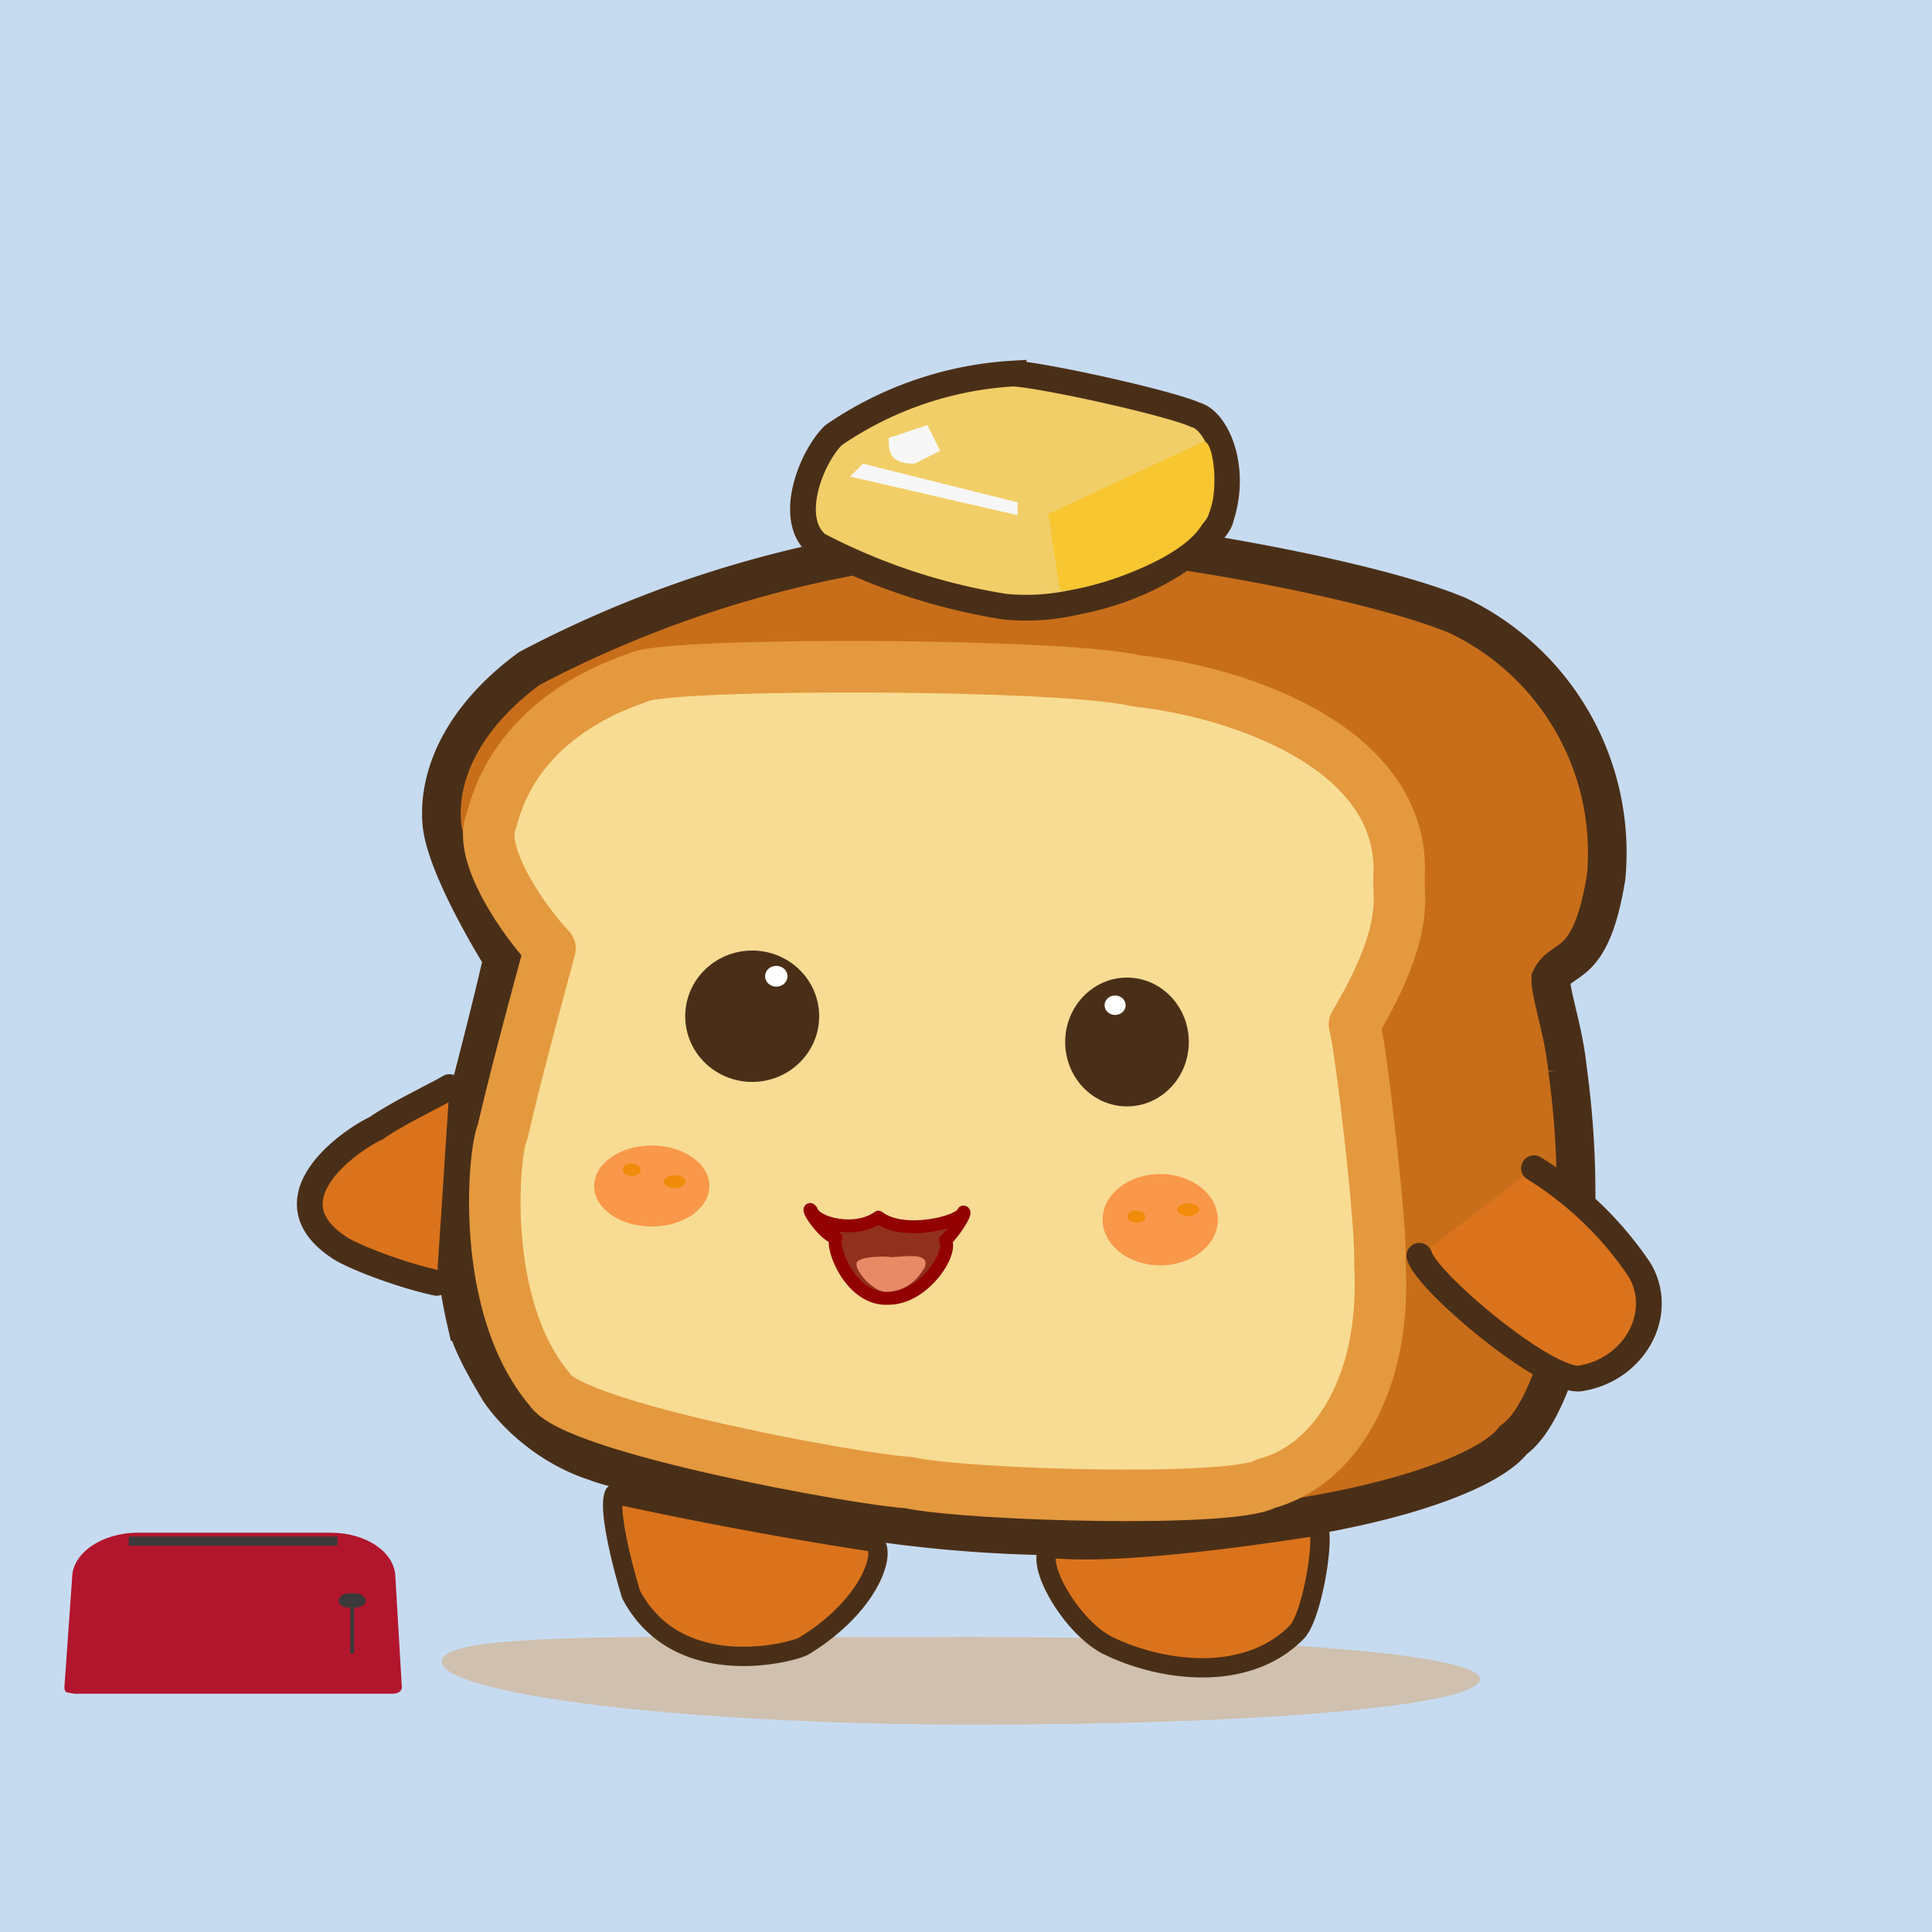 <svg xmlns="http://www.w3.org/2000/svg" preserveAspectRatio="xMinYMin meet" viewBox="0 0 150 150"><path d="M0 0h150v150H0V0Z" fill="#c7dbf0"/><path d="M39 74.4s-4.4-7-4.7-10.5c-.3-3.6 1.5-8.1 6.8-12a88.9 88.9 0 0 1 38.5-10.2c5.4-.5 26 2.9 33.6 6.1a20.4 20.4 0 0 1 11.5 20.3c-1.2 7.4-3.4 6-4.3 7.9 0 1.3 1 4 1.3 7a71 71 0 0 1-.2 20.8c-1 3.8-2.4 6.9-4 8-1.6 2.1-7.2 4.3-14.8 5.7a107.5 107.5 0 0 1-35.8.5c-4.5-.7-19.1-3.8-20.6-4.5-3.5-1.1-6.2-3.6-7.5-5.5-1.2-2-2.2-3.8-2.6-5.4a39 39 0 0 1-.4-15.5c.8-2.6 3.4-13.1 3.2-12.7Z" fill="#c86e1a" stroke-width="3" stroke="#4A2F18"/><path d="M42.7 73.64c-1.87-1.91-5.7-7.34-4.54-9.94 2.05-8.07 9.9-10.57 11.64-11.19 2.92-1.05 32.56-1.04 38.42.35 8.13.88 21.01 5.3 20.4 15.31-.08 1.4.87 4.1-3.46 11.36.54 1.95 2.15 16.16 1.97 18.5.56 9.31-3.46 15.78-8.89 17.17-2.43 1.46-22.96.93-27.76-.1-3.53-.17-25.99-4.23-27.8-7.23-5.52-6.5-4.35-18.55-3.67-19.95 1.24-5.35 3.14-12.2 3.69-14.28Z" stroke="#E4993E" fill="#F8DC94" stroke-linecap="round" paint-order="fill" stroke-width="4" stroke-linejoin="round"/><ellipse cx="50.603" cy="92.082" rx="4.474" ry="3.146" style="fill:#F9984A" ></ellipse><ellipse  cx="49.046" cy="90.818" rx="0.696" ry="0.482" style="fill:#f18b09"></ellipse><ellipse  cx="52.376" cy="91.734" rx="0.845" ry="0.499" style="fill:#f18b09"></ellipse><path d="M114.9 130.4c-.2 2-16.4 3.5-39.3 3.5-22.8 0-41.3-2.4-41.3-4.9 0-2.5 18.1-1.8 41-1.9 22.8 0 39.7 1.3 39.6 3.3Z" fill="#de8e3a" fill-opacity="0.353"/><path d="M47.7 116c-.5 1 .5 5.2 1.3 7.8 3.7 7 12.8 4.4 13.4 4 5.6-3.4 6.6-8 5.2-8.1a326 326 0 0 1-19.9-3.7ZM81.5 120.2c-1.2 1.1 1.6 6 4.4 7.5 4.2 2.1 10.9 3 14.8-1 1.3-1.4 2.3-8.3 1.5-8.2-.3 0-14.4 2.4-20.7 1.7Z" fill="#DA731C" stroke="#4A2F18"  stroke-linejoin="round" stroke-width="1.5"/><path d="M119.1 90.7a27 27 0 0 1 8.2 7.9c2 3.4-.4 7.7-4.5 8.4-2.4.6-12-7.4-12.6-9.5M34.9 84.4c-.8.5-4 2-5.7 3.2-1.6.7-8.8 5.4-2.8 9.3 1.1.7 4.7 2.1 7.5 2.7" stroke-linecap="round" stroke-width="2" fill="#DA731C" stroke="#4A2F18"/><path d="M63 94c.3 1 3.4 1.8 5.2.5 1.9 1.5 6.4.4 6.6-.4.3 0-.8 1.7-1.4 2.2.6 1-1.7 4.5-4.4 4.5-2.9.2-4.5-3.9-4.1-4.7-.8-.1-2.2-2.1-2-2.2Z" stroke-linecap="round" stroke-linejoin="round" fill="#91301C" stroke="#920000"/><path d="M71.7 98.5a3.3 3.3 0 0 1-2.9 1.8c-1 0-2.4-1.6-2.3-2.2 0-.5 1.8-.6 2.7-.5.9 0 3.3-.5 2.5 1Z" fill="#E88A66"/><path d="M63.5 42.3A47.3 47.3 0 0 0 78 47.1a17 17 0 0 0 5.7-.4c6.8-1.3 10.9-5.3 11.1-6.5 1.3-4-.4-7.6-2-8-2-.9-11.4-3-14.1-3.2a27.4 27.4 0 0 0-14 4.8c-1.8 1.8-3.6 6.6-1.2 8.5Z" stroke="#4A2F18" stroke-width="2" fill="#F2CE68"/><path d="m67 36 12 3v1l-13-3 1-1Zm6-1-2 1c-2 0-2-1-2-2l3-1 1 2Z" fill="#F7F7F7"/><path d="M82.3 45.8c.7.4 9.7-2 11.2-5.4 1.3-1.4.8-6.4-.1-6.1l-12 5.6.9 6Z" fill="#F8C630"/><ellipse cx="58.4" cy="78.9" rx="5.2" ry="5.1" fill="#4A2F18" pointer-events="none"/><ellipse cx="87.5" cy="80.9" rx="4.8" ry="5" fill="#4A2F18" pointer-events="none"/><circle cx="61.3" cy="315.8" r="1.3" fill="#fff" transform="matrix(.67 0 0 .62 19.2 -120)" pointer-events="none"/><circle cx="105.2" cy="318.7" r="1.3" fill="#fff" transform="matrix(.63 0 0 .58 20.3 -106.8)" pointer-events="none"/><ellipse cx="90.079" cy="94.697" rx="4.474" ry="3.546" style="fill:#F9984A"></ellipse><ellipse  cx="88.221" cy="94.464" rx="0.696" ry="0.482" style="fill:#f18b09"></ellipse><ellipse  cx="92.249" cy="93.914" rx="0.845" ry="0.499" style="fill:#f18b09"></ellipse><path d="m31.2 131-.5-8.5c0-2-2.3-3.5-5-3.5h-15c-2.8 0-5.1 1.6-5.1 3.5L5 131c0 .1 0 .3.2.4l.6.1h24.7c.4 0 .7-.2.7-.5Z" fill="#B2162D"/><path fill="#3A3A3A" d="M10 119.3h16.2v.7H10zM27.5 128.3l-.1.1h-.2v-3.8l.2-.1h.1v3.8Z"/><path d="M28.4 124.3c0 .3-.4.5-.8.5h-.5c-.5 0-.8-.2-.8-.5s.3-.6.8-.6h.5c.4 0 .8.3.8.6Z" fill="#3A3A3A"/></svg>